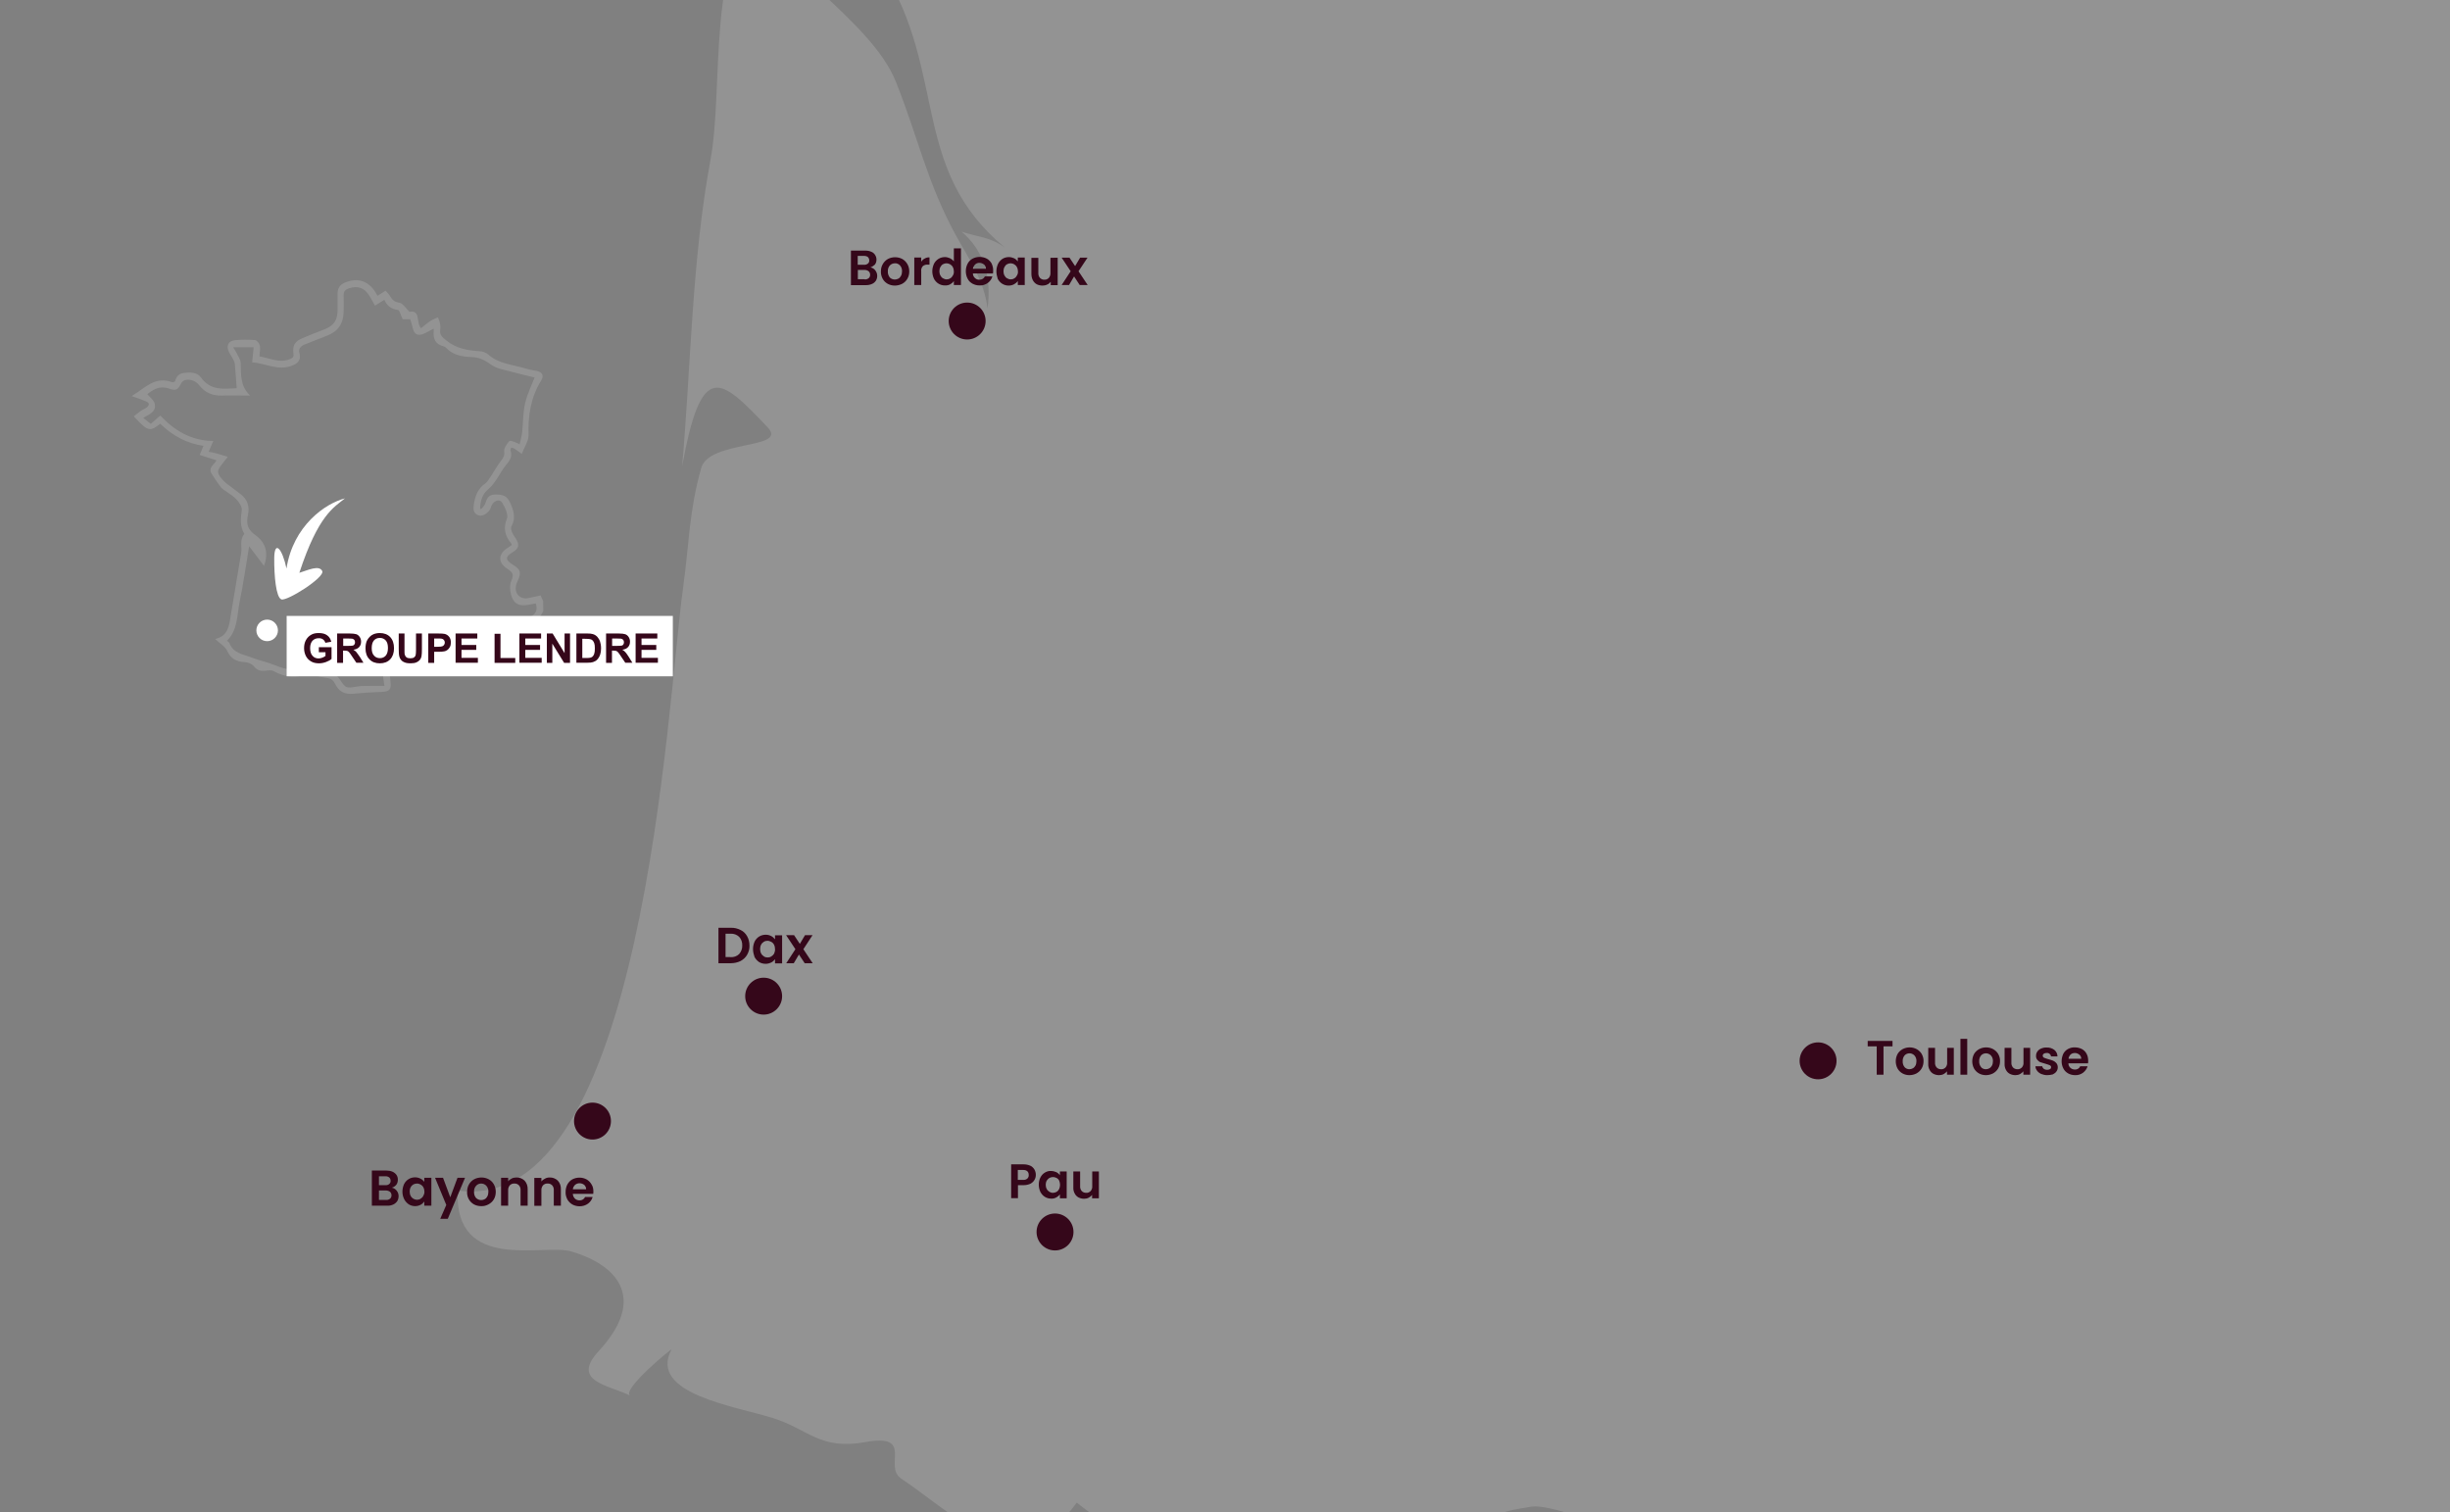 <svg xmlns="http://www.w3.org/2000/svg" xmlns:xlink="http://www.w3.org/1999/xlink" x="0px" y="0px" viewBox="0 0 1659 1024" style="enable-background:new 0 0 1659 1024;" xml:space="preserve"><rect x="0" y="0" width="1659" height="1024" fill="#808080" stroke="none"/><style type="text/css">	.st0{clip-path:url(#SVGID_00000136386328884667349910000007572175936359965582_);}	.st1{opacity:0.15;fill-rule:evenodd;clip-rule:evenodd;fill:#FFFFFF;enable-background:new    ;}	.st2{fill:#35071A;}	.st3{opacity:0.15;enable-background:new    ;}	.st4{fill:#FFFFFF;stroke:#FFFFFF;stroke-miterlimit:10;}	.st5{fill:#FFFFFF;}</style><g id="Calque_2"></g><g id="Calque_1">	<g id="Groupe_14613" transform="translate(-561 -3359)">		<g>			<defs>				<rect id="SVGID_1_" x="13.3" y="883" width="3704.9" height="3802"></rect>			</defs>			<clipPath id="SVGID_00000158020349583870055160000003644250915546541699_">				<use xlink:href="#SVGID_1_" style="overflow:visible;"></use>			</clipPath>			<g id="Groupe_de_masques_11" style="clip-path:url(#SVGID_00000158020349583870055160000003644250915546541699_);">				<path id="Trac&#xE9;_30901" class="st1" d="M3687.2,1867.2c-36.6-28.8-110.5-33.4-149.9-40.3c-26-4.5-18.4-35.6-36.5-36.8     c-22.9-1.5-20.2,12.5-41.5,14.6c-20.4,2.5-41.1-0.4-60.1-8.2c-1.4-0.6-2.4,18.9-10.6,14.9c-17.3-8.5-5.8-27-24.5-37.5     c-40.5-22.9-27.3,21.2-42.1,21c-27.9-0.5-29.1-19.5-37.3-28.4c-25.2-27.3-23.5-68.5-45.6-89.5c-35.9-34.2-89.7-23-118.5-23.4     c-34-0.5-31.7,2.7-67.6-9.7c-31-10.7-28-25.4-62.7-22.6c-55,4.5-39.7,30.7-83.3-33.7c-3.6-5.4-50.5-48-77.1-58     c-59.7-22.7-64.3-17-67.6-78.9c-0.2-4.7-17.5-2-17.3-11.7c0.3-12.4,11.8-22.5,12.2-34.3c0.2-5.4,9.9-32.1,10.3-21.3     c-1.5-45.1-20.8-34.8-51.6,0.1c-18.8,21.2,3.2,33.3-32.5,50.9c-42.2,20.9-82,11.6-124.4-2.8c-0.2-26.3,43.4-56.2-1.7-67.8     c2.4-25.1,35.7-71.2,5.1-54.8c-20.8-31.7-107.5-70.5-127.3-20.7c-23.9-30-5.4-59-37.9-83.9c-22.9-17.5-40.2,9.9-57.8-1.5     c-40-25.9-22.3-122.9-73.5-131.8c-49.1-8.5-41.4,43.8-90.2,27.2c-0.5-0.2-42.6-42.4-41.1-40c-12-19.9-9.1-22.5-17-48.7     c-3.3-11.1-15-54.4-17.3-75.3c-75.9,52.1-187.1,33.8-264.7,96c-21.4,17.2-6.9,215.5,5,225.9c-39.1,8.5-14,58.5,15.6,67.1     c1.5,6.5-2.2,2.9,2.1,12.1c-43.3-28.7-91.4,53.2-122.9,88.3c-41.9,46.6-139.4,45.4-194.8,67.7c-72.4,29.1-94.5,53.9-128.8,117.3     c-30.2,55.5,81.5,58.7,110.5,34.7c-23.5,26.3-89.6,43.9-120,58.7c-48.9,23.7-69,27.9-116.9,16.6     c-40.9-9.6-217.5-50.2-218.1-12.1c-8.1,0.2-14.5-2.2-22.4-3.1c9.1-32.3-22.1-42.6-26.9-71.9c-3.1-18.9,15.2-40.4,13.9-45.3     c-19.3-68.9-80.7-15.4-115.5-17.3c-22.6-1.2-51.7-23.2-66.7-21.6c-48.3,5,0.6,8.4,3.5,29.7c3.9,28.6-8.2,106.8,24.8,114.4     c0.7,0.5,7.6,15.6,15.1,19.8c-0.9-5.7,0.6-8.3,4.5-7.6c3.2,22.1,11,31.4,21.2,59.5c11.3-5.7,9.7,0.4,21.7,0     c-23.8,4.5-19.6,18.8-6,32.9c-12.3,17-12.7,36.2-2.8,56.5c10.5-10.3,11-3.9,20.4-8.9c-40.6,15-19.7,126.4,18.4,160.1     c10.9,0.8,13.5,3.1,24.7,8.4c-35.2,0.1-167.7,38-138.8-29.6c-33.7,2.1-73.9,29.2-31.1,58.9c-0.2,0.7-6.5-7.1-7.8-5.8     c2.9,10.1,9.5,16.4,11.7,23.5c-2.5,0.8-10.9,5.8-11.7,8.7c-3.9-28.4-10.7-66.3-46.9-52.8c0,1.5,6,10.4,5.8,11.8     c-10.4,2.3-10.6-1.1-14.2,11.2c-4.3,0.7-4.2-12.8-5.3-14.2c-3.3,5.5-0.8,9.2-6,14.7c-1.7-10.5-6.7-19.4-10.6-29.3     c-7.2,5.3-20.5,7.6-22.6,8.8c4.2-6.6,9.8-15.1,13.8-20.9c-6.7-0.2-8.8-0.9-9.7-8.8c-12.6,20.3-28.4,25.5-48.9,20.8     c5.9,14.2-45.3,44.9-55.5,60.6c-3.9-6.3-10-7.4-14.9-10.7c-12.5-27.3-50.9-102.4-87.7-109.2c2.9-5.1,6.2-9.9,9.7-14.5     c-17.4,4.3-22.7,2.4-33.4,26.5c30.3-42.9-7-66.8-27.1-14.7c2.3-8.4,0-23.2,2-32.7c-17,8.7-40.9,22.2-62.6,26.8     c-0.4-0.8,3.6-6.3,3.9-5.9c-28.9-17.6-58.6,10.7-30.9,35.3c-7.6,12.6-6,6-12,22.2c-23-1.3-41.8-10.8-68.3-19.5     c-5.9,7.7-8.8,12.6-7.8,26.9c0,0-5.4-7.7-5.8-6.1c0.9,8.9,1,17.7,1.8,23.8c-5.3-6-9.3-13.1-11.5-20.9c-2.6,1.2-14.9,8-17.9,8.8     c1.7-15.5-6.1-18.9-5.5-32.4c-12.1,11.6-17,7.8-25.6,20.6c-19.3-9.1-35.8-4.8-37,14.9c-8.2,1.3-23.4,3.4-32.1,3.7     c-13-17.9-23.8-14.7-28.5-0.7c-15.3,0.4-28,6.9-44.8,5.9c-0.1,7.5,5.2,7.6,9.6,12c-5.8,2.9-15.9-2.1-22.1-0.5     c0.5,1.2,8.8,14.7,8.7,15c-46.9-16.8-77,52.3-58.7,82.2c21.4,34.9,99.3-10.4,140.6-23.6c-19.8,8-36.3,22.5-46.7,41.2     c5.1-1.4,10.3-2.3,15.6-2.7c0.2-0.1-3.4,2.4-2.1,2.7c10.5-4.9,17.6-7,25.4-11.7c1.7,2.1-4.3,5.5-2.1,6.1c6-2,9.5-5.1,15.7-6.1     c-5.7,5.5-10.9,11.3-15.7,17.5c19.9,0.6,24.8,5.6,39.1,9.2c-9.5,1-20.9,1.8-29.2,2.7c-2.8,0.6,10.6-1.3,7.8-2.7     c-29.3,6.3-81.2,11.2-81-20c-13.6,18.1-10.6,14.9-22.7,25.5c1,2.8,1,5.9,0,8.8c23.5,0.7,27,15.7,19.6,38.1     c15.8-33.2,80.3-33.1,79,9.5c-1.4,44.6-104.6,10.2-127.6,48.7c41.2,17.1,136.5,30.2,101.5,98.9c37,10.8,70.9-2.4,53-28.5     c6.5,1.4,4.9,1.4,9.4,8.2c1.1-3.8,8.4-6.4,11.8-6c-5.4-8.5-4.1-16-6-23.1c11,23.2,16.4,25.2,37.1,23.1c-2,0.1-1.4,7-7.8,6     c4.2-7.6,11.6-2.8,11.7-20.5c12.5,5.8,25.3,27.8,31.1,29.6c15.2,4.7,35.8,12.1,49.3,15.5c28.2,7.1,77.2,42.2,97.4,33.2     c2-4.1-5.6-6.9-5.3-7.9c9.7-7.7,19.9-10.3,28.7-21.2c-10,9.5-15,23.9-21.6,32.3c6,1.8,18.7,7.6,21.6,8.4     c-8.2-3-14.9-1.2-21.6-2.6c11.3,6.4,26.3,10.5,38.2,17.3c14.1-12.2,19.3-23.5,8.8-38c8.7-0.1,9.3,2.4,15.4-2.6     c5.7,7.3,2.3,5.5,6,8.7c-16.2,19.5-25.9,95.3,9.5,107c-12.4-17.3-12.3-34.2-11-50.7c6,3,6.7,8.4,5.5,7.4     c7.6-0.7,17.3-2.6,25.1,0c0.1-6.5-2.9-6,1.1-10.9c3.5,5.2-0.1,8.9,5,13.1c2.2-2.1,2.4-5.6,0.3-7.8c0,0,0,0,0,0     c-0.1-0.1-0.2-0.3-0.4-0.4c6.5,7.1,10.1,9.4,15.6,14.6c-4-11.6-5.1-29.5-9.9-43.4c1.9,6.2,6.7,7.8,11.9,11.5     c-0.7,5.4-3.6,7.1-2,14.7c9.7,0.3,2.9-4.8,5.8,2.7c12.4-7,34.3-17.4,37.1-19.9c3.6,3.3,11,4.6,15.6,8.6     c-3.6-1.7-7.6-2.7-11.6-2.9c27.4,3.3,15,19.7,19.6-5.7c7.4,23.1-3.8,46.8-29.3,31.6c-11.6,3.1-8,6.1-28.4,3.9     c15.3,22.7,55,34.8,69.5,10.5c1.1-0.3,10.8,3.6,13.6,2.9c2.3-4.8-5.6-4.5-5.8-5.7c4.1,3.5,14.9-4.4,17.5-5.8     c-5,4.6-10.5,10-15.7,14.3c21.7-4.3,53.3-0.6,76.4,5.7c-46.2,0-40,25.1-8,34.7c-3.1,1.4-10.1,8.6-13.4,11.5     c-12.6-8-7.8-4.7-33.4,5.4c5.4,8,10.8,19.4,15.6,26.3c5.9-1.5,1.3-7.7,6-11.4c-0.1,1.3,11.6,16.5,12.7,17.1     c-10.1,0-15.5,3.7-30.1,0c24.7,24.9,69,15.4,98.6,11.3c68.5-9.6,69.5-1.7,133.6,28.9c-23.5-3.8-46.7-17.3-48.8-26.2     c-9.4-5.1-47.8-18-65.3-5.6c-27.1,19.2,5.5,46.9-32.3,60.4c126.9,33.8,17.7,58.2,32.8,127.8c4.2,19.5,50.7,43.5,61.6,59.6     c18.3,26.9,25.1,53.4,35.3,83c-0.8-5.7-1.1-11.5-0.9-17.3c26,61.7,119.1,59.3,164.1,104.6c15.2-38.7,45.2-1.8,19.4,14.3     c-35.2,21.9-4.4,27.9-1.5,37.4c4.6,15.1,47.1,55.6,11.3,55.3c29.6,52.7-43.2,70.8,35.2,122.8c-25.9-12.4-82.9-69.2-74.1,3     c41.9,8.6,107.8,61.2,131.9,99.6c44,70.1,18.6,135.3,82.8,188.2c-10.3-7.3-18.1-7-29.2-10.7c15.2,13.1,20.3,30.9,17.5,52.1     c-2-18.9-13.4-35-21.4-49.6c-19.6-35.9-25.3-65.4-40.5-103.7c-17.9-45-88.6-79.1-90.4-120.3c-38.3,34.8-26.1,123.3-35.3,172.9     c-12.6,67.7-13.2,139.1-19.2,207.7c13.2-73,25.9-60.2,58-26.5c14.2,14.9-39.8,8.3-45.1,27.5c-8.3,29.6-7.9,49.6-12.3,81.4     c-10.7,76.5-26.4,425.6-152.6,407.8c-2.4,56.1,58.3,35.7,77,41.3c34.5,10.3,49.6,34,18.4,67.6c-19,20.6,7.2,22.9,21.6,30.1     c-7.1-3.5,29.9-33.8,27.7-31.1c-15.7,29.8,43.7,38.3,68.7,46.2c24.2,7.6,31.8,21.9,62.7,16.3c33.3-6,12,16.4,24.1,24.6     c38.6,25.9,79.2,71.4,119,16.4c19.9,15.3,23.6,19.3,46,18.2c1.6,20.1,15.5,37.1,34.9,42.6c16.2,4.8,39-14.7,54.7-15.2     c20.9-0.6,23.2,20.2,34.9,21.6c9.3,1.1,17.1-13.4,30.3-12.2c2.9,0.3,7.8,8.1,18.8,5.2c12.4-3.3,46.7,8.2,55.8,0.9     c9.8-8-0.8-25.7-2.9-23.4c23-25.6-8.1-28.5,35.7-35c11.8-1.7,49.3,12.8,56.9,16.1c28.7,12.3,48.7,30.9,76.7,31     c34.7,0.1,42.8,12.5,57.4,45.6c17.9-35.2,79.7-11.4,95.7,12.3c-40.9,29.1,7.5,26.6,29.8,44.9c36.7,30.1,25,27.3,66.7,23.8     c30.7-2.5,43.3-9.1,81.8-0.8c35.3,7.6,35.7,17.9,77.3,18.4c-12.4-52.8,145.5-49.7,147.2-41.1c-8.7-44-45.4-40.2-39.4-99.5     c5-48.9-4.7-90.2,12.9-135.6c19.1-49.1,55.3-67.6,97.6-90.1c16.8-8.9,40.2-28.3,63.9-38.7c32.7-14.4,62.5-60.5,96.4-65     c29.1-3.8,33.1,14.8,36,15.8c27.1,10.4,54.9,18.6,83.3,24.6c17,3.6,29.3-7.4,45.1,4.3c4.8,3.6,6.4,21.8-0.5,19     c19.9,8,40.9,18.9,72.6,16.2c-21.6-26.4-21.1-59-35.8-91.1c24.2,27.1,17.9,64.7,45.9,92.9c-0.1,1.3,12.2-9.5,12.9-9.9     c-35.3-27.7,12.5-17.1,31.9-19.1c19.8-2.1,4.9-42.6,4.6-55.8c20.6,15.6,29.2,30.1,55.2,21.4c-2.2,40.2-78.9,27.6-56.6,61.5     c11.7,17.9,44,1.9,61.1,7.3c11.2,3.5,11.7-12.6,28.6-2.5c6,3.5,1.8,20.3,8.6,24.9c1.6,1.1-9.7,18.4-6.3,21.3     c7.9,6.8,18.2-2.6,26.4,3.2c0,0,38.5,15.2,37.9,15c23.9,7.3,40.1,9.4,69.9,27.2c-2.9,3.2-6.4,5.8-10.3,7.8     c15.8,12.9,31.3,10.9,48.3-0.4c-6.3-5.9-13.2-11.1-20.5-15.7c1.4-0.4,17.5-5.3,17.5-5.3c9.6,23,66.7,14.3,42,38.5     c9.4,2.2,19.3,0.7,27.6-4.1c-25.1-29.3,31-31.5,54.1-17.7c4.7-53.6,89.7-8.5,90.6-70.9c-8.1,1.5-21.7-0.4-29.2,1.6     c31.6-34.2,46-55.4,77.5-66.6c30.6,0.2,25.8-57.6,74.8-42.5c-12.4-63,77-50.9,96.1-84.1c10.7-18.7,12.2-43.2,26.9-71.7     c20.1-39.1,46.6-45.4,28.1-91.7c-75.8,15.7-104.4,23.2-173.7-25.4c-18.5-13-76.3-45.8-36.6-77.8c-43.3-27.9,1.4-107,39.1-99.1     c-7.4-12.1-8.4-45.4-14.1-52.6c-18.9-24.1-42.2-7.6-64.9-28.6c-7.7-7.1-32.8-55.6-33-56.8c-5.7-25.4-24.8-24.4,1.5-44.4     c18.3-13.9,36.2,8.9,50.4,3.8c12.2-4.4,17.7-21.6,32.7-32.1c20.3-14.2,70.4-37.6,55.3-82.9c-4.5-13.5-42.3-31.9-50.6-44.8     c-11.1-17.2-11.7-39.7-19.9-54.4c-26.2-46.3-39.9-36.2-7.1-75.7c45.8-55.2,35.6-35.5-8.5-84.7c-13-14.4,24.2-23.4-10.3-31.1     c-18.6-4.1-2.2-61.4-15.5-84.3c-17.5-30.2,32.6-47.9-51.2-50.5c-22.3-0.7-77.7,19.2-92.8,39c-22.6,29.8,12.3,37.7,7.5,50.1     c-13,33.7-62.7,42.5-91.8,45c-4.8-26.7,82.8-84.6,35.5-113.6c-52.4-32.2,86.7-123.5,98.5-146.3c6.3-12.1-5.7-51.2-0.4-61.6     c14.8-28.8,64.5-54.4,85.5-78.4c16.9-19.2,143.7-147.3,39.5-107.5c22.2-46.7,35.2-65.5,89.5-56.3c-4.4,44.5,73.2,33.2,66.5-0.8     c22.4,0.1,24.5-6.5,19.5-21.9c49.1-15.9,14.6-24.9,15.3-51.8c0.7-23.8,0.7-50.7,7.8-78.3c3.8-14.5,16.5-45.6,15.9-57.9     c-3.1-64.7-2.7-56,20.9-120.4c19.6-53.2,19.2-118.1,48.6-168.9c10.4-17.9,36.5-33.6,45.9-45.9c18.2-23.5,30.2-54.5,49.9-81.2     C3708.9,1870.9,3698.2,1867.9,3687.2,1867.2L3687.2,1867.2z"></path>			</g>		</g>		<path id="Trac&#xE9;_30910" class="st2" d="M1150.4,3540.1c1.3,0.2,2.5,0.9,3.3,2c0.8,1,1.3,2.3,1.3,3.7c0,1.2-0.3,2.3-0.9,3.3   c-0.7,1-1.6,1.8-2.7,2.2c-1.3,0.6-2.7,0.8-4.1,0.8h-10.1v-23.4h9.7c1.4,0,2.8,0.2,4.1,0.8c1.1,0.4,2,1.2,2.6,2.2   c0.6,0.9,0.9,2,0.9,3.1c0,1.2-0.3,2.4-1.1,3.4C1152.5,3539,1151.5,3539.7,1150.4,3540.1z M1141.8,3538.3h4.3   c0.9,0.1,1.8-0.2,2.6-0.8c0.6-0.5,1-1.3,0.9-2.2c0-0.8-0.3-1.6-0.9-2.2c-0.7-0.6-1.7-0.8-2.6-0.8h-4.3L1141.8,3538.3z    M1146.5,3548.2c1,0.1,1.9-0.2,2.7-0.8c0.7-0.6,1-1.4,1-2.3c0-0.9-0.3-1.8-1-2.4c-0.8-0.6-1.7-0.9-2.7-0.9h-4.6v6.3H1146.5z    M1166.9,3552.4c-1.7,0-3.3-0.4-4.8-1.2c-1.4-0.8-2.6-1.9-3.4-3.4c-0.8-1.5-1.3-3.3-1.2-5c0-1.8,0.4-3.5,1.3-5   c0.8-1.4,2-2.6,3.4-3.4c1.5-0.8,3.2-1.2,4.9-1.2c1.7,0,3.4,0.4,4.9,1.2c1.4,0.8,2.6,2,3.4,3.4c0.9,1.5,1.3,3.3,1.3,5   c0,1.8-0.4,3.5-1.3,5c-0.8,1.4-2,2.6-3.5,3.4C1170.3,3552,1168.6,3552.4,1166.9,3552.4z M1166.9,3548.3c0.8,0,1.7-0.2,2.4-0.6   c0.8-0.4,1.4-1.1,1.8-1.9c0.5-0.9,0.7-2,0.7-3c0.1-1.5-0.4-3-1.4-4.1c-0.9-0.9-2.1-1.5-3.4-1.4c-1.3,0-2.5,0.5-3.4,1.4   c-1,1.1-1.5,2.6-1.4,4.1c-0.1,1.5,0.4,2.9,1.3,4.1C1164.4,3547.8,1165.6,3548.3,1166.9,3548.3z M1184.7,3536.4   c0.6-1,1.4-1.8,2.4-2.3c1-0.6,2.2-0.9,3.3-0.8v4.9h-1.2c-1.2-0.1-2.4,0.3-3.3,1c-0.9,1-1.3,2.3-1.1,3.6v9.2h-4.7v-18.6h4.7V3536.4   z M1192.3,3542.7c0-1.7,0.4-3.4,1.1-5c0.7-1.4,1.7-2.5,3.1-3.4c1.3-0.8,2.8-1.2,4.3-1.2c1.2,0,2.4,0.3,3.5,0.8   c1,0.5,1.9,1.2,2.6,2.1v-8.8h4.8v24.8h-4.8v-2.7c-0.6,0.9-1.5,1.7-2.4,2.2c-1.1,0.6-2.4,0.9-3.7,0.8c-1.5,0-3-0.4-4.3-1.2   c-1.3-0.8-2.4-2-3.1-3.4C1192.7,3546.2,1192.3,3544.4,1192.3,3542.7L1192.3,3542.7z M1206.9,3542.8c0-1-0.2-2-0.7-2.9   c-0.4-0.8-1-1.4-1.8-1.9c-0.7-0.4-1.6-0.7-2.4-0.7c-0.8,0-1.7,0.2-2.4,0.6c-0.8,0.4-1.4,1.1-1.8,1.9c-0.5,0.9-0.7,1.9-0.7,2.9   c0,1,0.2,2,0.7,2.9c0.4,0.8,1,1.5,1.8,1.9c0.7,0.4,1.5,0.7,2.4,0.7c0.9,0,1.7-0.2,2.4-0.7c0.8-0.4,1.4-1.1,1.8-1.9   C1206.7,3544.8,1207,3543.8,1206.9,3542.8L1206.9,3542.8z M1233.5,3542.4c0,0.6,0,1.2-0.1,1.8h-13.6c0,1.2,0.5,2.3,1.4,3.1   c0.8,0.8,1.9,1.2,3,1.1c1.6,0.1,3.1-0.8,3.7-2.2h5.1c-0.5,1.8-1.6,3.3-3.1,4.4c-1.6,1.2-3.6,1.8-5.6,1.7c-1.7,0-3.3-0.4-4.8-1.2   c-1.4-0.8-2.6-1.9-3.3-3.4c-0.8-1.5-1.2-3.3-1.2-5c0-1.8,0.4-3.5,1.2-5.1c0.7-1.4,1.9-2.6,3.3-3.4c1.5-0.8,3.2-1.2,4.9-1.2   c1.7,0,3.3,0.4,4.7,1.1c1.4,0.7,2.5,1.9,3.3,3.2C1233.2,3539,1233.6,3540.7,1233.5,3542.4L1233.5,3542.4z M1228.6,3541   c0-1.1-0.5-2.2-1.3-2.9c-0.9-0.7-2-1.1-3.1-1.1c-1.1,0-2.1,0.3-2.9,1.1c-0.8,0.8-1.3,1.8-1.5,2.9H1228.6z M1235.7,3542.7   c0-1.7,0.4-3.4,1.1-5c0.7-1.4,1.7-2.5,3-3.4c1.3-0.8,2.8-1.2,4.3-1.2c1.3,0,2.5,0.3,3.6,0.8c1,0.5,1.8,1.2,2.5,2.1v-2.6h4.7v18.6   h-4.7v-2.7c-0.6,0.9-1.5,1.6-2.5,2.2c-1.1,0.6-2.4,0.9-3.7,0.9c-1.5,0-3-0.4-4.3-1.2c-1.3-0.8-2.4-2-3.1-3.4   C1236.1,3546.2,1235.7,3544.4,1235.7,3542.7L1235.7,3542.7z M1250.3,3542.8c0-1-0.2-2-0.7-2.9c-0.4-0.8-1-1.4-1.8-1.9   c-0.7-0.4-1.6-0.7-2.4-0.7c-0.8,0-1.7,0.2-2.4,0.6c-0.8,0.4-1.4,1.1-1.8,1.9c-0.5,0.9-0.7,1.9-0.7,2.9c0,1,0.2,2,0.7,2.9   c0.4,0.8,1,1.5,1.8,1.9c0.7,0.4,1.5,0.7,2.4,0.7c0.9,0,1.7-0.2,2.4-0.7c0.8-0.4,1.4-1.1,1.8-1.9   C1250.1,3544.8,1250.4,3543.8,1250.3,3542.8L1250.3,3542.8z M1277.2,3533.5v18.6h-4.7v-2.3c-0.6,0.8-1.4,1.5-2.4,1.9   c-1,0.5-2.1,0.7-3.2,0.7c-1.3,0-2.7-0.3-3.9-0.9c-1.1-0.6-2-1.6-2.6-2.7c-0.7-1.3-1-2.8-1-4.3v-10.9h4.7v10.2   c-0.1,1.2,0.3,2.5,1.1,3.4c0.8,0.8,1.9,1.3,3,1.2c1.1,0.1,2.3-0.4,3-1.2c0.8-0.9,1.2-2.2,1.1-3.4v-10.2L1277.2,3533.5z    M1292.1,3552l-3.8-5.8l-3.4,5.8h-5l6.1-9.3l-6.1-9.2h5.3l3.8,5.7l3.4-5.7h5l-6.1,9.2l6.2,9.3H1292.1z"></path>		<path id="Trac&#xE9;_30912" class="st2" d="M1055.9,3987.3c2.3-0.1,4.6,0.5,6.6,1.5c1.9,0.9,3.4,2.4,4.4,4.2c1.1,1.9,1.6,4.1,1.6,6.3   c0.1,2.2-0.5,4.4-1.6,6.3c-1,1.8-2.6,3.2-4.4,4.2c-2.1,1-4.3,1.5-6.6,1.5h-8.4v-24H1055.9z M1055.7,4007.2   c2.1,0.1,4.3-0.6,5.8-2.1c1.4-1.6,2.2-3.7,2.1-5.8c0.1-2.1-0.6-4.3-2.1-5.9c-1.6-1.5-3.7-2.2-5.8-2.1h-3.4v15.8H1055.7z    M1070.9,4001.7c0-1.8,0.4-3.5,1.1-5.1c0.7-1.4,1.8-2.6,3.1-3.4c1.3-0.8,2.9-1.2,4.4-1.2c1.3,0,2.6,0.3,3.7,0.9   c1,0.5,1.9,1.3,2.6,2.2v-2.7h4.8v19h-4.8v-2.8c-0.7,0.9-1.5,1.7-2.6,2.2c-1.2,0.6-2.5,0.9-3.8,0.9c-1.5,0-3.1-0.4-4.4-1.2   c-1.3-0.9-2.4-2.1-3.1-3.5C1071.3,4005.2,1070.9,4003.5,1070.9,4001.7z M1085.8,4001.7c0-1-0.2-2.1-0.7-3   c-0.4-0.8-1.1-1.5-1.9-1.9c-0.8-0.4-1.6-0.7-2.5-0.7c-0.9,0-1.7,0.2-2.5,0.7c-0.8,0.5-1.4,1.1-1.8,1.9c-0.5,0.9-0.7,1.9-0.7,3   c0,1,0.2,2.1,0.7,3c0.4,0.8,1.1,1.5,1.9,2c0.7,0.5,1.6,0.7,2.5,0.7c0.9,0,1.7-0.2,2.5-0.7c0.8-0.5,1.4-1.1,1.9-1.9   C1085.6,4003.8,1085.9,4002.8,1085.8,4001.7L1085.8,4001.7z M1105.9,4011.3l-3.9-5.9l-3.5,5.9h-5.1l6.2-9.5l-6.3-9.5h5.4l3.9,5.9   l3.5-5.9h5.1l-6.2,9.5l6.3,9.5H1105.9z"></path>		<path id="Trac&#xE9;_30913" class="st2" d="M826.3,4163.3c1.3,0.2,2.5,1,3.3,2c0.9,1.1,1.3,2.4,1.3,3.7c0,1.2-0.3,2.4-0.9,3.4   c-0.7,1-1.6,1.8-2.7,2.3c-1.3,0.6-2.8,0.9-4.2,0.8h-10.3v-23.8h9.8c1.4,0,2.9,0.2,4.2,0.8c1.1,0.5,2,1.2,2.7,2.2   c0.6,0.9,0.9,2,0.9,3.2c0,1.2-0.3,2.5-1.1,3.5C828.5,4162.3,827.5,4163,826.3,4163.3z M817.6,4161.6h4.4c0.9,0.1,1.9-0.2,2.6-0.8   c0.6-0.5,1-1.4,0.9-2.2c0-0.8-0.3-1.7-0.9-2.2c-0.8-0.6-1.7-0.9-2.6-0.8h-4.4L817.6,4161.6z M822.4,4171.6c1,0.1,1.9-0.2,2.7-0.8   c0.7-0.6,1-1.4,1-2.3c0-0.9-0.3-1.8-1-2.4c-0.8-0.6-1.8-0.9-2.8-0.9h-4.7v6.4H822.4z M833.5,4166c0-1.8,0.4-3.5,1.1-5.1   c0.7-1.4,1.8-2.6,3.1-3.4c1.3-0.8,2.8-1.2,4.4-1.2c1.3,0,2.5,0.3,3.7,0.9c1,0.5,1.9,1.3,2.5,2.1v-2.7h4.8v18.9h-4.8v-2.8   c-0.7,0.9-1.5,1.7-2.5,2.2c-1.2,0.6-2.4,0.9-3.7,0.9c-1.5,0-3-0.4-4.3-1.2c-1.3-0.9-2.4-2.1-3.1-3.5   C833.9,4169.5,833.5,4167.8,833.5,4166L833.5,4166z M848.4,4166.1c0-1-0.2-2.1-0.7-3c-0.4-0.8-1.1-1.5-1.8-1.9   c-0.8-0.4-1.6-0.7-2.5-0.7c-0.9,0-1.7,0.2-2.5,0.6c-0.8,0.5-1.4,1.1-1.8,1.9c-0.5,0.9-0.7,1.9-0.7,2.9c0,1,0.2,2.1,0.7,3   c0.4,0.8,1.1,1.5,1.8,1.9c0.7,0.4,1.6,0.7,2.4,0.7c0.9,0,1.7-0.2,2.5-0.7c0.8-0.5,1.4-1.1,1.8-1.9   C848.1,4168.1,848.4,4167.1,848.4,4166.1L848.4,4166.1z M875.9,4156.6l-11.7,27.8h-5.1l4.1-9.4l-7.6-18.4h5.4l4.9,13.2l4.9-13.2   L875.9,4156.6z M886.8,4175.8c-1.7,0-3.4-0.4-4.9-1.2c-1.4-0.8-2.6-2-3.4-3.4c-0.9-1.6-1.3-3.3-1.2-5.1c0-1.8,0.4-3.6,1.3-5.1   c0.8-1.4,2-2.6,3.5-3.4c1.5-0.8,3.2-1.2,4.9-1.2c1.7,0,3.4,0.4,4.9,1.2c1.5,0.8,2.7,2,3.5,3.4c0.9,1.6,1.3,3.3,1.3,5.1   c0,1.8-0.4,3.6-1.3,5.1c-0.8,1.4-2.1,2.6-3.6,3.4C890.3,4175.4,888.6,4175.9,886.8,4175.8z M886.8,4171.7c0.9,0,1.7-0.2,2.4-0.6   c0.8-0.4,1.4-1.1,1.8-1.9c0.5-0.9,0.7-2,0.7-3.1c0.1-1.5-0.4-3-1.4-4.1c-0.9-1-2.2-1.5-3.5-1.5c-1.3,0-2.5,0.5-3.4,1.5   c-1,1.1-1.5,2.6-1.4,4.1c-0.1,1.5,0.4,3,1.3,4.1C884.3,4171.2,885.5,4171.7,886.8,4171.7z M910.7,4156.4c2-0.1,4,0.7,5.5,2.1   c1.5,1.6,2.2,3.8,2.1,5.9v11.1h-4.8v-10.4c0.1-1.3-0.3-2.5-1.1-3.4c-0.8-0.8-1.9-1.3-3.1-1.2c-1.2-0.1-2.3,0.4-3.1,1.2   c-0.8,1-1.2,2.2-1.1,3.4v10.4h-4.8v-18.9h4.8v2.4c0.6-0.8,1.5-1.5,2.4-1.9C908.4,4156.6,909.5,4156.4,910.7,4156.4z M933.2,4156.4   c2-0.1,4,0.7,5.5,2.1c1.5,1.6,2.2,3.8,2.1,5.9v11.1H936v-10.4c0.1-1.3-0.3-2.5-1.1-3.4c-0.8-0.8-1.9-1.3-3.1-1.2   c-1.2-0.1-2.3,0.4-3.1,1.2c-0.8,1-1.2,2.2-1.1,3.5v10.4h-4.8v-18.9h4.8v2.4c0.6-0.8,1.5-1.5,2.4-1.9   C931,4156.6,932.1,4156.4,933.2,4156.4z M962.8,4165.7c0,0.6,0,1.2-0.1,1.8h-13.8c0,1.2,0.6,2.4,1.4,3.2c0.8,0.8,2,1.2,3.1,1.2   c1.6,0.1,3.1-0.8,3.8-2.3h5.1c-0.5,1.8-1.6,3.4-3.1,4.5c-1.6,1.2-3.7,1.8-5.7,1.8c-1.7,0-3.4-0.4-4.9-1.2c-1.4-0.8-2.6-2-3.4-3.4   c-0.8-1.6-1.3-3.3-1.2-5.1c0-1.8,0.4-3.6,1.2-5.1c0.8-1.4,1.9-2.6,3.3-3.4c1.5-0.8,3.2-1.2,4.9-1.2c1.7,0,3.3,0.4,4.8,1.2   c1.4,0.8,2.5,1.9,3.3,3.3C962.4,4162.3,962.8,4164,962.8,4165.7z M957.9,4164.3c0-1.1-0.5-2.2-1.3-2.9c-0.9-0.7-2-1.1-3.2-1.1   c-1.1,0-2.2,0.4-3,1.1c-0.8,0.8-1.4,1.8-1.5,3H957.9z"></path>		<path id="Trac&#xE9;_30914" class="st2" d="M1262.4,4154.6c0,1.2-0.3,2.4-0.9,3.4c-0.6,1.1-1.6,2-2.7,2.6c-1.5,0.7-3.1,1-4.7,1h-3.8   v8.8h-4.6v-22.9h8.4c1.6,0,3.1,0.3,4.5,0.9c1.2,0.5,2.1,1.4,2.8,2.5C1262.1,4152.1,1262.4,4153.4,1262.4,4154.6z M1253.9,4158   c1,0.1,2-0.2,2.8-0.9c0.6-0.6,1-1.5,0.9-2.4c0-2.2-1.3-3.4-3.8-3.4h-3.6v6.7H1253.9z M1264.4,4161.3c0-1.7,0.3-3.4,1.1-4.9   c0.7-1.4,1.7-2.5,3-3.3c1.3-0.8,2.7-1.2,4.2-1.1c1.2,0,2.5,0.3,3.6,0.8c1,0.5,1.8,1.2,2.4,2.1v-2.6h4.6v18.2h-4.6v-2.7   c-0.6,0.9-1.5,1.6-2.4,2.1c-1.1,0.6-2.3,0.9-3.6,0.8c-1.5,0-2.9-0.4-4.2-1.2c-1.3-0.8-2.3-2-3-3.3   C1264.8,4164.7,1264.4,4163,1264.4,4161.3z M1278.8,4161.4c0-1-0.2-2-0.6-2.9c-0.4-0.8-1-1.4-1.8-1.8c-0.7-0.4-1.6-0.6-2.4-0.6   c-0.8,0-1.6,0.2-2.4,0.6c-0.7,0.4-1.3,1.1-1.8,1.8c-0.5,0.9-0.7,1.9-0.7,2.8c0,1,0.2,2,0.7,2.9c0.4,0.8,1,1.4,1.8,1.9   c0.7,0.4,1.5,0.7,2.3,0.7c0.8,0,1.7-0.2,2.4-0.6c0.8-0.4,1.4-1.1,1.8-1.8C1278.6,4163.4,1278.8,4162.4,1278.8,4161.4   L1278.8,4161.4z M1305.1,4152.3v18.2h-4.6v-2.3c-0.6,0.8-1.4,1.4-2.3,1.9c-1,0.5-2,0.7-3.1,0.7c-1.3,0-2.6-0.3-3.8-0.9   c-1.1-0.6-2-1.5-2.6-2.7c-0.7-1.3-1-2.7-0.9-4.2v-10.7h4.6v10c-0.1,1.2,0.3,2.4,1.1,3.3c0.8,0.8,1.8,1.2,3,1.2   c1.1,0.1,2.2-0.4,3-1.2c0.8-0.9,1.2-2.1,1.1-3.3v-10L1305.1,4152.3z"></path>		<path id="Trac&#xE9;_30916" class="st2" d="M1842.5,4063.9v3.7h-6.1v19.2h-4.6v-19.2h-6.1v-3.7H1842.5z M1853.9,4087.1   c-1.6,0-3.3-0.4-4.7-1.2c-1.4-0.8-2.5-1.9-3.3-3.3c-0.8-1.5-1.2-3.2-1.2-4.9c0-1.7,0.4-3.4,1.2-4.9c0.8-1.4,2-2.5,3.4-3.3   c1.5-0.8,3.1-1.2,4.8-1.2c1.7,0,3.3,0.4,4.8,1.2c1.4,0.8,2.6,1.9,3.4,3.3c0.8,1.5,1.3,3.2,1.2,4.9c0,1.7-0.4,3.4-1.3,4.9   c-0.8,1.4-2,2.5-3.4,3.3C1857.3,4086.7,1855.6,4087.1,1853.9,4087.1L1853.9,4087.1z M1853.9,4083.1c0.8,0,1.6-0.2,2.3-0.6   c0.8-0.4,1.4-1.1,1.8-1.8c0.5-0.9,0.7-1.9,0.7-3c0.1-1.5-0.4-2.9-1.4-4c-0.9-0.9-2.1-1.4-3.3-1.4c-1.2,0-2.5,0.5-3.3,1.4   c-0.9,1.1-1.4,2.5-1.3,4c-0.1,1.4,0.4,2.9,1.3,4C1851.5,4082.6,1852.7,4083.1,1853.9,4083.1L1853.9,4083.1z M1884,4068.6v18.2   h-4.6v-2.3c-0.6,0.8-1.4,1.4-2.3,1.9c-1,0.5-2,0.7-3.1,0.7c-1.3,0-2.6-0.3-3.8-0.9c-1.1-0.6-2-1.5-2.6-2.7c-0.7-1.3-1-2.7-0.9-4.2   v-10.7h4.6v10c-0.1,1.2,0.3,2.4,1.1,3.3c0.8,0.8,1.8,1.2,3,1.2c1.1,0.1,2.2-0.4,3-1.2c0.8-0.9,1.2-2.1,1.1-3.3v-10L1884,4068.6z    M1893.1,4062.5v24.3h-4.6v-24.3L1893.1,4062.5z M1905.7,4087.1c-1.6,0-3.3-0.4-4.7-1.2c-1.4-0.8-2.5-1.9-3.3-3.3   c-0.8-1.5-1.2-3.2-1.2-4.9c0-1.7,0.4-3.4,1.2-4.9c0.8-1.4,2-2.5,3.4-3.3c1.5-0.8,3.1-1.2,4.8-1.2c1.7,0,3.3,0.4,4.8,1.2   c1.4,0.8,2.6,1.9,3.4,3.3c0.8,1.5,1.3,3.2,1.2,4.9c0,1.7-0.4,3.4-1.3,4.9c-0.8,1.4-2,2.5-3.4,3.3   C1909,4086.7,1907.4,4087.1,1905.7,4087.1z M1905.7,4083.1c0.8,0,1.6-0.2,2.3-0.6c0.8-0.4,1.4-1.1,1.8-1.8c0.5-0.9,0.7-1.9,0.7-3   c0.1-1.5-0.4-2.9-1.4-4c-0.9-0.9-2.1-1.4-3.3-1.4c-1.2,0-2.5,0.5-3.3,1.4c-0.9,1.1-1.4,2.5-1.3,4c-0.1,1.4,0.4,2.9,1.3,4   C1903.2,4082.6,1904.4,4083.1,1905.7,4083.1z M1935.7,4068.6v18.2h-4.6v-2.3c-0.6,0.8-1.4,1.4-2.3,1.9c-1,0.5-2,0.7-3.1,0.7   c-1.3,0-2.6-0.3-3.8-0.9c-1.1-0.6-2-1.5-2.6-2.7c-0.7-1.3-1-2.7-0.9-4.2v-10.7h4.6v10c-0.1,1.2,0.3,2.4,1.1,3.3   c0.8,0.8,1.8,1.2,3,1.2c1.1,0.1,2.2-0.4,3-1.2c0.8-0.9,1.2-2.1,1.1-3.3v-10H1935.7z M1947.2,4087.1c-1.4,0-2.7-0.3-4-0.8   c-1.1-0.5-2.1-1.2-2.8-2.2c-0.7-0.9-1.1-1.9-1.1-3h4.6c0.1,0.7,0.5,1.3,1,1.7c0.7,0.5,1.4,0.7,2.2,0.7c0.7,0,1.4-0.1,2.1-0.5   c0.5-0.3,0.7-0.8,0.7-1.3c0-0.6-0.4-1.1-0.9-1.3c-0.9-0.4-1.9-0.7-2.9-1c-1.1-0.3-2.2-0.6-3.3-1c-0.9-0.3-1.6-0.9-2.2-1.6   c-0.7-0.8-1-1.9-0.9-2.9c0-1,0.3-2,0.9-2.8c0.6-0.9,1.5-1.6,2.5-2c1.2-0.5,2.5-0.8,3.8-0.7c1.9-0.1,3.7,0.5,5.2,1.6   c1.3,1.1,2.1,2.7,2.1,4.4h-4.4c0-0.7-0.4-1.3-0.9-1.7c-0.6-0.5-1.4-0.7-2.1-0.6c-0.7,0-1.3,0.1-1.9,0.5c-0.4,0.3-0.7,0.8-0.7,1.3   c0,0.6,0.4,1.2,0.9,1.4c0.9,0.4,1.9,0.7,2.9,1c1.1,0.3,2.2,0.6,3.2,1c0.9,0.4,1.6,0.9,2.2,1.6c0.7,0.8,1,1.9,1,2.9   c0,1-0.3,2-0.9,2.8c-0.6,0.9-1.5,1.5-2.5,2C1949.8,4086.9,1948.5,4087.1,1947.2,4087.1z M1975,4077.3c0,0.6,0,1.2-0.1,1.8h-13.3   c0,1.2,0.5,2.3,1.4,3.1c0.8,0.7,1.9,1.1,3,1.1c1.6,0.1,3-0.8,3.6-2.2h5c-0.5,1.7-1.6,3.2-3,4.3c-1.6,1.2-3.5,1.8-5.5,1.7   c-1.6,0-3.3-0.4-4.7-1.2c-1.4-0.8-2.5-1.9-3.2-3.3c-0.8-1.5-1.2-3.2-1.2-4.9c0-1.7,0.4-3.4,1.1-5c0.7-1.4,1.8-2.5,3.2-3.3   c1.5-0.8,3.1-1.2,4.8-1.1c1.6,0,3.2,0.4,4.6,1.1c1.3,0.7,2.5,1.8,3.2,3.2C1974.7,4074,1975,4075.7,1975,4077.3z M1970.3,4076   c0-1.1-0.4-2.1-1.3-2.8c-0.9-0.7-1.9-1.1-3-1.1c-1.1,0-2.1,0.3-2.9,1c-0.8,0.8-1.3,1.8-1.4,2.9H1970.3z"></path>		<circle id="Ellipse_444" class="st2" cx="1215.9" cy="3576.4" r="12.5"></circle>		<circle id="Ellipse_460" class="st2" cx="1078.1" cy="4033.6" r="12.5"></circle>		<circle id="Ellipse_464" class="st2" cx="962.2" cy="4118.2" r="12.5"></circle>		<circle id="Ellipse_461" class="st2" cx="1275.4" cy="4193.3" r="12.5"></circle>		<circle id="Ellipse_457" class="st2" cx="1792.1" cy="4077.4" r="12.5"></circle>	</g></g><g id="Calque_3">	<g class="st3">		<path class="st4" d="M367.4,413.6c-2,4.3-5.1,7.3-9.8,8.7c-3.5,1-5.3,3.8-6.5,7.1c-2.6,6.8-6.7,12.4-14.1,14.3   c-2.6,0.7-5.7,0.2-8.4-0.4c-6.1-1.3-11.8-3.3-16.1-8.4c-0.7-0.9-3.1-1.2-4.2-0.8c-8,3.3-15.8,2.4-23.4-1.1   c-3.6-1.7-6.1-1.1-9.1,1.3c-3.2,2.5-7.1,4-10.3,6.5c-1.5,1.1-2.7,3.5-2.7,5.3c0,5.1,0.5,10.1,1.1,15.2c0.7,5.4-0.3,6.6-5.9,6.8   c-6.3,0.2-12.5,0.6-18.8,1.2c-5.8,0.5-9.3-1.2-12-6.7c-1.3-2.6-3.1-3.6-5.9-4c-4-0.5-7.9-1.7-13.2-2.9c-6.6,3.1-14.7,2.8-22.7-1.7   c-1.4-0.8-3.6-0.6-5.4-0.3c-3.2,0.4-5.5,0-7.7-2.8c-1.4-1.7-4.2-2.9-6.5-3c-5.5-0.3-9.2-2.1-11.6-7.5c-1.2-2.8-4.6-4.7-7.5-7.4   c8.4-2.4,9-9.6,10.1-16.5c2.4-14,4.6-28,7-42c0.7-4.2-1.3-8.9,2.1-12.6c0.1-0.1,0-0.5-0.1-0.8c-3-5-2.3-10.1-1.6-15.6   c0.3-2.4-1.8-5.5-3.6-7.5c-2.1-2.4-5-4-7.6-5.9c-1.1-0.8-2.3-1.5-3.1-2.5c-2.1-2.9-4.2-5.8-6.1-8.9c-2.7-4.3,2.4-5.9,3.4-9.3   c-3.6-1.1-7.2-2.3-11.3-3.6c0.9-2.1,1.7-4,2.6-6.3c-12-1.5-21.7-7.1-30-15.2c-7,5.7-8,5.5-17.2-4.3c1.6-1.2,3.1-2.5,4.7-3.6   c1.2-0.8,2.7-1.3,3.8-2.2c2.2-1.9,1.9-3.8-0.8-4.9c-2.6-1.1-5.3-2-8.7-3.2c8.4-5.2,15.1-13,26.1-8.8c0.7,0.3,2.4-0.4,2.6-0.9   c0.8-2.9,2.2-4.9,5.3-5.3c4.2-0.6,8.9-0.6,11.3,2.7c6.8,9.7,16.4,7.9,25.2,7.6c-0.4-5.6-0.8-11.3-1.3-16.9c-0.1-1.4-0.8-2.7-1.5-4   c-0.8-1.5-1.9-2.9-2.6-4.5c-1.7-3.8-0.5-6.6,3.6-7.1c4.5-0.5,9.1-0.4,13.6-0.1c1.1,0.1,2.7,2.1,2.9,3.5c0.4,2.2-0.2,4.5-0.4,7.5   c7.1,0.9,13.9,5,21.6,1.8c2-0.8,2.8-1.8,2.5-4.2c-0.7-5.4,0.8-7.8,5.9-10c4.8-2.1,9.7-3.9,14.6-5.8c6.8-2.7,9.3-6.4,9.4-13.8   c0-3.8,0-7.5,0-11.3c0.1-3.3,1.5-5.4,4.7-6.7c8.4-3.4,15.3-1.2,20.1,6.5c0.5,0.8,1,1.6,1.6,2.7c1.8-1.1,3.4-2.2,5.5-3.5   c1,1.2,2.2,2.3,2.9,3.6c1.5,2.6,3.2,3.9,6.5,4.4c2.2,0.4,4,3.6,6.7,6.2c7.8-1.7,3.6,7.5,8,11.2c2-1.6,4.2-3.5,6.6-5.1   c1.4-1,3-1.5,4.6-2.2c0.5,1.4,1.1,2.8,1.3,4.2c0.2,1.2,0.2,2.4,0,3.6c-0.5,3.8,1.6,5.3,4.5,7.7c6.8,5.4,14.3,6.7,22.4,7.2   c1.9,0.1,4.2,0.8,5.6,2c7.5,6.8,17.4,7.1,26.3,9.9c2.3,0.7,4.7,1,7.1,1.5c3.3,0.8,4.4,2.8,2.6,5.6c-7.2,11.5-9.1,24.1-8.7,37.4   c0.1,3.8-2.7,7.6-4.3,11.9c-1.9-1.4-3.3-2.4-4.7-3.3c-0.7-0.4-1.9-0.8-2.4-0.5c-0.6,0.4-1.1,1.7-0.8,2.4c1.5,4.1-0.7,6.7-3.1,9.6   c-2.5,3-4.3,6.7-6.6,10c-1.5,2.2-3.1,4.4-5.1,6c-4.5,3.7-5.6,8.5-5.8,13.8c0.4,0.3,0.8,0.6,1.2,0.9c1.1-1.4,2.7-2.7,3.2-4.2   c1-3.1,1.9-5.8,5.9-5.9c6.1-0.1,8.1,1,10.1,5.3c2.4,5.2,3.9,10.2,0.8,15.7c-0.6,1.1,0,3.1,0.6,4.5c0.6,1.5,1.7,2.7,2.5,4.1   c2.5,4.1,1.9,6.2-2.1,8.6c-5.3,3.1-5.3,5.8,0,9.1c5.3,3.3,5.8,4.7,3.3,10.5c-0.4,0.9-0.8,1.7-1,2.6c-1.7,6.2,2.7,10.9,8.8,9.7   c2.6-0.5,5.2-1.1,7.9-1.7c0.6,1.3,1,2.3,1.5,3.4C367.4,409.3,367.4,411.4,367.4,413.6z M153.4,309.6c-1.4,1.8-2.5,3.1-3.5,4.5   c-3.6,4.5-3.7,6.2,0,10.6c0.9,1.1,2,2.1,3.2,3.1c3.2,2.5,6.4,4.9,9.6,7.3c4.6,3.5,5.9,8.2,4.7,13.6c-1.4,6.4,0,10.4,5.4,14.2   c6.4,4.5,8.6,11.5,5.8,19.3c-3.6-4.8-7.1-9.4-10.2-13.5c-2.2,13.1-4,26.2-6.7,39.2c-1.8,9-1.1,19-8.8,26.1c0.8,0.7,1.8,1.1,2,1.7   c2.8,7.2,9.3,7.7,15.5,10.1c5.2,2,10.6,3.1,15.5,5.1c8.7,3.6,16.5,4.9,24.8-0.5c2.6,4.5,6.7,4.9,11.2,5.4c2.6,0.3,5.9,1.9,7.3,3.9   c4.7,6.9,4.6,7.1,13,5.7c2.8-0.5,5.6-0.4,8.4-0.4c3.3-0.1,6.6,0,10.3,0c-0.4-3-0.9-5.2-1-7.4c-0.2-4.4-0.8-8.9-0.1-13.2   c0.3-2.3,2.4-4.8,4.4-6.5c2.7-2.2,6.4-3.2,9-5.5c4.1-3.6,7.9-4.8,13.1-2.2c6.7,3.3,13.7,4,21,1c2-0.8,5.8-0.2,7.2,1.3   c4.1,4.5,9.3,6.1,14.6,7.9c5.4,1.9,9.6,0.2,13.2-3.3c2.1-2,4-4.6,4.9-7.2c2.1-5.9,5.7-9.7,11.7-11.7c4.5-1.5,6-5.7,4.2-10.1   c-1.8,0.3-3.6,0.7-5.4,1c-6.3,1.1-9.6-0.6-11.2-6.7c-0.8-2.8-0.9-6.4,0.2-8.9c1.9-4.2,1.2-6.1-2.7-8.6c-6.7-4.2-6.2-9.9,0.7-13.9   c0.9-0.5,1.6-1.2,2.4-1.8c-0.3-0.8-0.4-1.4-0.8-1.8c-3.8-4.8-5.2-9.5-2.6-15.9c1.2-3-1.2-8.1-3.3-11.4c-2.2-3.5-7.3-1.2-8.5,3.4   c-0.7,2.9-4.9,5.9-7.5,5.1c-3.3-1-3.5-3.7-3.1-6.5c0.8-5.8,2.6-10.9,7.7-14.4c1.4-1,2.4-2.8,3.4-4.3c2.4-3.5,4.4-7.3,7-10.7   c1.7-2.2,2.9-3.8,2.5-7c-0.3-2.1,1.7-4.7,3.3-6.6c0.4-0.5,3,0.8,4.6,1.3c0.5,0.2,0.9,0.5,2.4,1.2c0.7-3.3,1.6-6.1,1.9-9   c0.7-6.5,0.5-13.2,2-19.5c1.4-6.1,4.3-11.9,6.6-17.8c-5.6-1.4-11.5-2.7-17.3-4.3c-4.4-1.2-9.3-2-12.7-4.5   c-4.2-3.2-8.4-5.1-13.5-5.2c-6.3-0.2-12.3-1.3-16.9-6.2c-0.4-0.5-1.1-0.8-1.7-1c-5.3-1.3-7-4.8-6.4-9.9c0.1-0.8-0.1-1.7-0.2-2.4   c-2.7,1.4-5.1,2.9-7.6,3.9c-3.2,1.3-5.4,0.4-6.3-3.2c-0.5-2.3-1.3-4.5-1.9-6.8c-2.1,0-3.9,0-5.2,0c-1.2-2.4-2-6.1-3.2-6.2   c-4.6-0.6-7.6-2.8-9.3-7.2c-2.4,1.5-4.3,2.7-6.4,4c-1.3-2.2-2.3-4.2-3.5-6.2c-3.5-5.7-8.2-7.3-14.5-5.3c-2.6,0.9-4,2.3-3.9,5.2   c0.1,3.6,0.1,7.3,0,10.9c-0.1,8.1-3.6,13.1-11,16c-5,2-10,3.9-15,5.9c-2.8,1.2-4.9,3.1-3.9,6.5c1.1,4.1-0.7,6.2-4.3,7.7   c-9.3,3.9-17.7-1.3-26.7-2.1c0.4-3.9,0.7-7.1,1-10.2c-5.1,0-9.7,0-15.3,0c1.6,2.6,2.7,4.2,3.5,6c0.8,1.6,2,3.4,2,5.1   c0.1,7.8-0.1,15.6,5.7,21.6c-6.1,0-12-0.2-17.8,0c-6.3,0.2-11.3-1.9-15.1-6.8c-2.5-3.1-5.8-4.4-9.6-3.8c-1.1,0.2-2.5,1.1-3.1,2   c-2.7,5-3.2,5.5-8.3,3.8c-6.8-2.3-11.3,1.3-15.3,4.2c2,2.5,4.8,4.4,5.3,6.8c1.2,5.6-4.4,6.7-8.1,9.4c2.1,1.7,4,3.2,5.9,4.7   c2.3-2,4.3-3.7,6.4-5.6c9.7,10.1,20.8,16.7,35.2,17c-1.2,2.7-2.1,4.8-3.1,7.2C145.1,307,149,308.2,153.4,309.6z"></path>	</g>	<path id="Trac&#xE9;_30906" class="st5" d="M185.7,377.8c-0.1,12.4,1.2,26.6,4.8,28.1s29.7-14.9,27.7-19.2c-2.1-4.3-9.9-0.5-15.5,1.2  c12.9-39.3,23.5-44.4,30.9-50.4c-13.3,3.4-35.1,18.5-39.6,47.5C191.2,371.7,185.9,365.4,185.7,377.8z"></path>			<rect id="Rectangle_2942_00000083058176718563658240000008957105556106268600_" x="194.1" y="417.1" class="st5" width="261.5" height="40.9"></rect>	<circle id="Ellipse_454_00000005240524354225539550000005985558287237237161_" class="st5" cx="180.9" cy="426.9" r="7.3"></circle>	<g>		<path class="st2" d="M215.9,441.6v-3.3h8.6v7.9c-0.8,0.8-2.1,1.5-3.7,2.1c-1.6,0.6-3.2,0.9-4.8,0.9c-2.1,0-3.9-0.4-5.4-1.3   c-1.5-0.9-2.7-2.1-3.5-3.7c-0.8-1.6-1.2-3.4-1.2-5.3c0-2.1,0.4-3.9,1.3-5.5c0.9-1.6,2.1-2.8,3.8-3.7c1.3-0.7,2.9-1,4.8-1   c2.5,0,4.4,0.5,5.8,1.6c1.4,1,2.3,2.5,2.7,4.3l-4,0.7c-0.3-1-0.8-1.7-1.6-2.3c-0.8-0.6-1.7-0.8-2.9-0.8c-1.8,0-3.1,0.6-4.2,1.7   c-1,1.1-1.6,2.8-1.6,4.9c0,2.4,0.5,4.1,1.6,5.3c1,1.2,2.4,1.8,4.1,1.8c0.8,0,1.7-0.2,2.5-0.5s1.6-0.7,2.2-1.2v-2.5H215.9z"></path>		<path class="st2" d="M228.3,448.9V429h8.4c2.1,0,3.7,0.2,4.6,0.5s1.7,1,2.3,1.9c0.6,0.9,0.9,2,0.9,3.1c0,1.5-0.4,2.7-1.3,3.7   s-2.2,1.6-3.9,1.8c0.9,0.5,1.6,1.1,2.1,1.7s1.3,1.7,2.3,3.2l2.4,3.9h-4.8l-2.9-4.3c-1-1.5-1.7-2.5-2.1-2.9   c-0.4-0.4-0.8-0.7-1.2-0.8c-0.4-0.1-1.1-0.2-2-0.2h-0.8v8.3H228.3z M232.3,437.4h3c1.9,0,3.1-0.1,3.6-0.2s0.9-0.4,1.1-0.8   c0.3-0.4,0.4-0.9,0.4-1.5c0-0.7-0.2-1.2-0.5-1.6c-0.4-0.4-0.9-0.7-1.5-0.8c-0.3,0-1.3-0.1-2.9-0.1h-3.1V437.4z"></path>		<path class="st2" d="M247.5,439.1c0-2,0.3-3.7,0.9-5.1c0.5-1,1.1-1.9,1.9-2.7c0.8-0.8,1.6-1.4,2.6-1.8c1.2-0.5,2.7-0.8,4.3-0.8   c2.9,0,5.3,0.9,7,2.7s2.6,4.3,2.6,7.6c0,3.2-0.9,5.7-2.6,7.5s-4.1,2.7-7,2.7c-3,0-5.3-0.9-7-2.7   C248.4,444.7,247.5,442.2,247.5,439.1z M251.7,438.9c0,2.3,0.5,4,1.6,5.1c1,1.2,2.4,1.7,4,1.7c1.6,0,2.9-0.6,3.9-1.7   c1-1.2,1.5-2.9,1.5-5.2c0-2.3-0.5-4-1.5-5.1c-1-1.1-2.3-1.7-4-1.7c-1.7,0-3,0.6-4,1.7C252.2,434.9,251.7,436.6,251.7,438.9z"></path>		<path class="st2" d="M269.9,429h4v10.8c0,1.7,0,2.8,0.1,3.3c0.2,0.8,0.6,1.5,1.2,2c0.6,0.5,1.5,0.7,2.7,0.7c1.1,0,2-0.2,2.6-0.7   s0.9-1,1-1.7s0.2-1.8,0.2-3.4v-11h4v10.4c0,2.4-0.1,4.1-0.3,5.1c-0.2,1-0.6,1.8-1.2,2.5s-1.4,1.2-2.3,1.6c-1,0.4-2.3,0.6-3.8,0.6   c-1.9,0-3.3-0.2-4.3-0.7c-1-0.4-1.8-1-2.3-1.7c-0.6-0.7-0.9-1.4-1.1-2.2c-0.3-1.1-0.4-2.8-0.4-5V429z"></path>		<path class="st2" d="M290,448.9V429h6.4c2.4,0,4,0.1,4.8,0.3c1.1,0.3,2.1,0.9,2.9,1.9c0.8,1,1.2,2.3,1.2,3.9   c0,1.2-0.2,2.2-0.7,3.1c-0.4,0.8-1,1.5-1.7,2c-0.7,0.5-1.4,0.8-2.1,0.9c-1,0.2-2.3,0.3-4.2,0.3H294v7.5H290z M294,432.4v5.6h2.2   c1.6,0,2.6-0.1,3.2-0.3s1-0.5,1.3-1c0.3-0.4,0.5-1,0.5-1.5c0-0.7-0.2-1.3-0.6-1.8s-1-0.8-1.6-0.9c-0.5-0.1-1.4-0.1-2.9-0.1H294z"></path>		<path class="st2" d="M308.5,448.9V429h14.7v3.4h-10.7v4.4h10v3.3h-10v5.4h11.1v3.3H308.5z"></path>		<path class="st2" d="M334.9,448.9v-19.7h4v16.4h10v3.3H334.9z"></path>		<path class="st2" d="M351.7,448.9V429h14.7v3.4h-10.7v4.4h10v3.3h-10v5.4h11.1v3.3H351.7z"></path>		<path class="st2" d="M370.3,448.9V429h3.9l8.1,13.3V429h3.7v19.9h-4l-8-13v13H370.3z"></path>		<path class="st2" d="M390.3,429h7.3c1.7,0,2.9,0.1,3.8,0.4c1.2,0.3,2.2,1,3,1.8c0.8,0.9,1.5,2,1.9,3.2s0.7,2.8,0.7,4.7   c0,1.6-0.2,3-0.6,4.2c-0.5,1.4-1.2,2.6-2.1,3.5c-0.7,0.7-1.6,1.2-2.8,1.6c-0.9,0.3-2.1,0.4-3.6,0.4h-7.6V429z M394.3,432.4v13.2h3   c1.1,0,1.9-0.1,2.4-0.2c0.7-0.2,1.2-0.4,1.6-0.8c0.4-0.4,0.8-1,1.1-1.9c0.3-0.9,0.4-2.1,0.4-3.6s-0.1-2.7-0.4-3.5   c-0.3-0.8-0.7-1.5-1.1-1.9c-0.5-0.5-1.1-0.8-1.9-0.9c-0.6-0.1-1.7-0.2-3.3-0.2H394.3z"></path>		<path class="st2" d="M410.4,448.9V429h8.4c2.1,0,3.7,0.2,4.6,0.5c1,0.4,1.7,1,2.3,1.9s0.9,2,0.9,3.1c0,1.5-0.4,2.7-1.3,3.7   c-0.9,1-2.2,1.6-3.9,1.8c0.9,0.5,1.6,1.1,2.1,1.7c0.6,0.6,1.3,1.7,2.3,3.2l2.4,3.9h-4.8l-2.9-4.3c-1-1.5-1.7-2.5-2.1-2.9   c-0.4-0.4-0.8-0.7-1.2-0.8c-0.4-0.1-1.1-0.2-2-0.2h-0.8v8.3H410.4z M414.4,437.4h3c1.9,0,3.1-0.1,3.6-0.2s0.9-0.4,1.1-0.8   c0.3-0.4,0.4-0.9,0.4-1.5c0-0.7-0.2-1.2-0.5-1.6c-0.4-0.4-0.9-0.7-1.5-0.8c-0.3,0-1.3-0.1-2.9-0.1h-3.1V437.4z"></path>		<path class="st2" d="M430.4,448.9V429h14.7v3.4h-10.7v4.4h10v3.3h-10v5.4h11.1v3.3H430.4z"></path>	</g></g></svg>